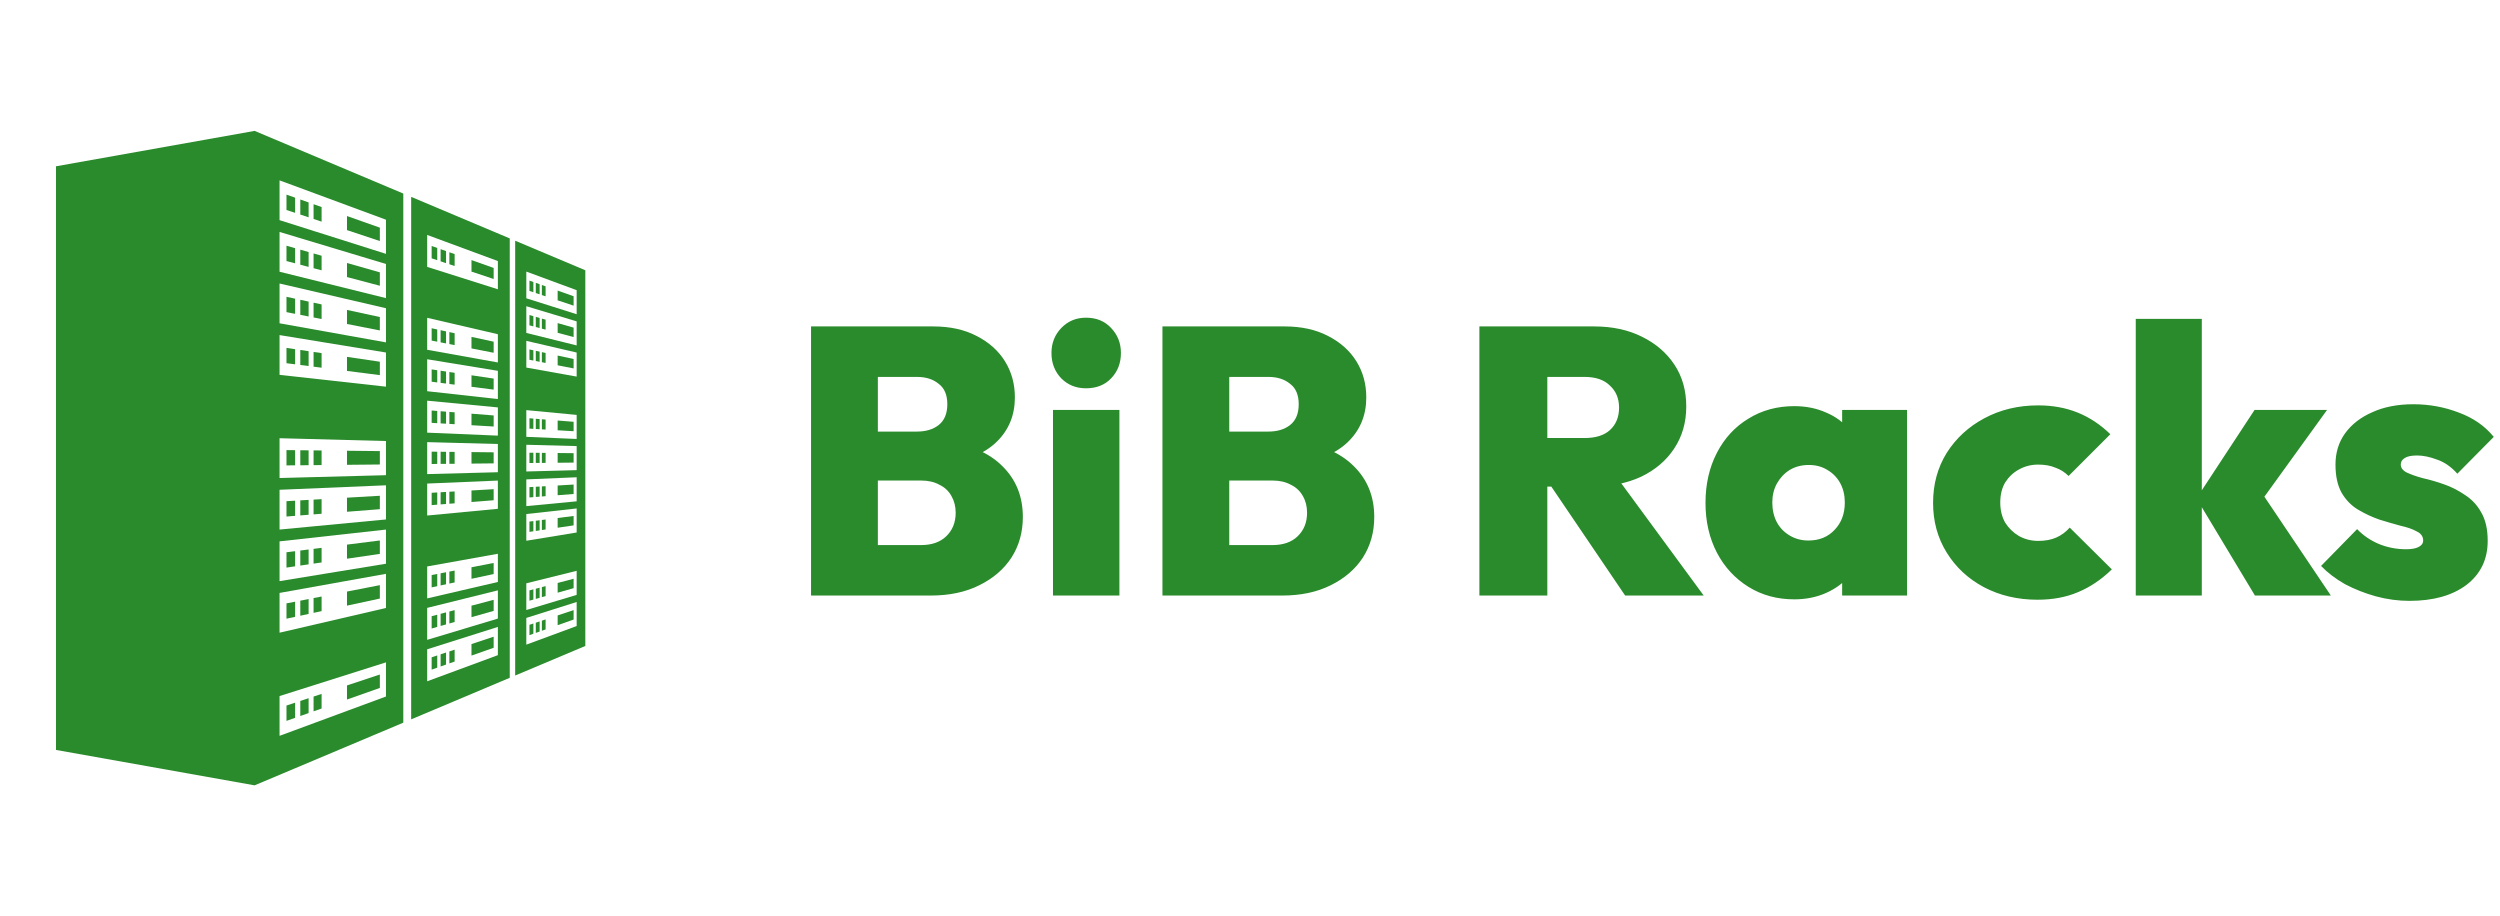 <svg width="191" height="70" viewBox="0 0 191 70" fill="none" xmlns="http://www.w3.org/2000/svg">
<path d="M41.227 48.251L40.934 48.354V47.575L41.227 47.477V48.251Z" fill="#2A8B2C"/>
<path d="M40.75 48.418L40.45 48.524V47.735L40.75 47.635V48.418Z" fill="#2A8B2C"/>
<path d="M40.45 21.439L40.75 21.545V22.328L40.45 22.228V21.439Z" fill="#2A8B2C"/>
<path d="M43.824 35.342L42.604 35.354V34.61L43.824 34.623V35.342Z" fill="#2A8B2C"/>
<path d="M42.604 24.684L43.824 25.032V25.75L42.604 25.427V24.684Z" fill="#2A8B2C"/>
<path d="M41.684 40.452L41.398 40.494V39.726L41.684 39.69V40.452Z" fill="#2A8B2C"/>
<path d="M41.227 37.172V37.945L40.934 37.968V37.189L41.226 37.172L41.227 37.172Z" fill="#2A8B2C"/>
<path d="M41.684 37.145V37.908L41.398 37.931V37.161L41.683 37.145H41.684Z" fill="#2A8B2C"/>
<path d="M41.684 35.364L41.398 35.367V34.598L41.684 34.601V35.364Z" fill="#2A8B2C"/>
<path d="M41.398 26.903L41.684 26.965V27.729L41.398 27.673V26.903Z" fill="#2A8B2C"/>
<path d="M41.398 24.34L41.684 24.421V25.184L41.398 25.109V24.34Z" fill="#2A8B2C"/>
<path d="M40.934 44.979L41.227 44.901V45.674L40.934 45.757V44.979Z" fill="#2A8B2C"/>
<path d="M41.227 40.52L40.934 40.564V39.785L41.227 39.748V40.52Z" fill="#2A8B2C"/>
<path d="M41.227 35.367L40.934 35.37V34.592L41.227 34.595V35.367Z" fill="#2A8B2C"/>
<path d="M41.227 32.792L40.934 32.775V31.995L41.227 32.018V32.792Z" fill="#2A8B2C"/>
<path d="M40.934 26.802L41.227 26.865V27.639L40.934 27.581V26.802Z" fill="#2A8B2C"/>
<path d="M40.934 24.206L41.227 24.29V25.062L40.934 24.984V24.206Z" fill="#2A8B2C"/>
<path d="M40.934 21.608L41.227 21.712V22.485L40.934 22.388V21.608Z" fill="#2A8B2C"/>
<path d="M40.45 45.106L40.75 45.026V45.808L40.45 45.894V45.106Z" fill="#2A8B2C"/>
<path d="M40.75 37.199V37.982L40.45 38.006V37.217L40.75 37.199H40.75Z" fill="#2A8B2C"/>
<path d="M40.75 35.372L40.45 35.375V34.587L40.75 34.59V35.372Z" fill="#2A8B2C"/>
<path d="M40.75 32.764L40.45 32.746V31.957L40.75 31.981V32.764Z" fill="#2A8B2C"/>
<path d="M42.604 27.164L43.824 27.428V28.148L42.604 27.909V27.164Z" fill="#2A8B2C"/>
<path d="M42.604 22.201L43.824 22.633V23.353L42.604 22.946V22.201Z" fill="#2A8B2C"/>
<path d="M44.719 49.351L39.359 51.61V18.391L44.719 20.649V49.351ZM44.057 22.17L42.635 21.645L40.21 20.749V22.79L44.057 24.008L44.057 22.17ZM44.057 24.553L40.21 23.395V25.437L43.103 26.154L44.057 26.391V24.553ZM44.057 26.935L43.163 26.727L40.211 26.041V28.082L43.367 28.649L44.057 28.772V26.935ZM44.057 31.699L40.21 31.333V33.374L44.057 33.537V31.699ZM44.057 34.081L40.21 33.98V36.021L44.057 35.919V34.081ZM44.057 36.463L40.21 36.625V38.667L44.057 38.301V36.463ZM44.057 38.846L40.21 39.272V41.313L44.057 40.683V38.846ZM44.057 43.61L40.21 44.564V46.605L42.577 45.893L44.057 45.448V43.61ZM44.057 45.992L40.21 47.209V49.251L44.057 47.829V45.992Z" fill="#2A8B2C"/>
<path d="M43.824 47.333L42.604 47.764L42.604 47.019L43.824 46.613V47.333Z" fill="#2A8B2C"/>
<path d="M41.398 44.855L41.684 44.779V45.542L41.398 45.623V44.855Z" fill="#2A8B2C"/>
<path d="M43.824 44.935L42.604 45.282V44.538L43.824 44.216V44.935Z" fill="#2A8B2C"/>
<path d="M43.824 40.139L42.604 40.318V39.574L43.824 39.42V40.139Z" fill="#2A8B2C"/>
<path d="M43.824 37.74L42.604 37.836V37.091L43.824 37.02V37.74Z" fill="#2A8B2C"/>
<path d="M43.824 32.945L42.604 32.873V32.128L43.824 32.225V32.945Z" fill="#2A8B2C"/>
<path d="M41.684 48.088L41.398 48.189V47.419L41.684 47.324V48.088Z" fill="#2A8B2C"/>
<path d="M41.684 32.819L41.398 32.802V32.032L41.684 32.055V32.819Z" fill="#2A8B2C"/>
<path d="M41.398 22.544V21.774L41.684 21.875V22.639L41.398 22.544Z" fill="#2A8B2C"/>
<path d="M40.75 40.591L40.45 40.635V39.847L40.75 39.809V40.591Z" fill="#2A8B2C"/>
<path d="M40.45 27.486V26.697L40.75 26.762V27.545L40.45 27.486Z" fill="#2A8B2C"/>
<path d="M40.45 24.068L40.75 24.154V24.936L40.45 24.857V24.068Z" fill="#2A8B2C"/>
<path d="M34.078 50.772L33.663 50.919V49.99L34.078 49.852V50.772Z" fill="#2A8B2C"/>
<path d="M33.406 51.01L32.978 51.161V50.218L33.406 50.075V51.01Z" fill="#2A8B2C"/>
<path d="M33.406 47.896L32.978 48.018V47.076L33.406 46.963V47.896Z" fill="#2A8B2C"/>
<path d="M33.663 19.037L34.078 19.184V20.105L33.663 19.966V19.037Z" fill="#2A8B2C"/>
<path d="M32.978 18.794L33.406 18.945V19.88L32.978 19.737V18.794Z" fill="#2A8B2C"/>
<path d="M37.715 49.489L36.021 50.087V49.206L37.715 48.644V49.489Z" fill="#2A8B2C"/>
<path d="M37.715 46.671L36.021 47.152V46.273L37.715 45.826V46.671Z" fill="#2A8B2C"/>
<path d="M37.715 43.855L36.021 44.22V43.339L37.715 43.009V43.855Z" fill="#2A8B2C"/>
<path d="M36.021 31.605L37.715 31.74V32.586L36.021 32.486V31.605Z" fill="#2A8B2C"/>
<path d="M36.021 28.672L37.715 28.923V29.767L36.021 29.551V28.672Z" fill="#2A8B2C"/>
<path d="M34.734 50.542L34.331 50.684V49.769L34.734 49.635V50.542Z" fill="#2A8B2C"/>
<path d="M34.331 43.669L34.734 43.591V44.498L34.331 44.585V43.669Z" fill="#2A8B2C"/>
<path d="M34.734 34.526V35.432L34.331 35.436V34.522L34.734 34.526Z" fill="#2A8B2C"/>
<path d="M34.331 28.422L34.734 28.482V29.387L34.331 29.336V28.422Z" fill="#2A8B2C"/>
<path d="M34.331 25.371L34.734 25.459V26.366L34.331 26.286V25.371Z" fill="#2A8B2C"/>
<path d="M34.078 47.705L33.663 47.823V46.895L34.078 46.785V47.705Z" fill="#2A8B2C"/>
<path d="M34.078 37.584V38.505L33.663 38.537V37.608L34.078 37.584L34.078 37.584Z" fill="#2A8B2C"/>
<path d="M34.078 34.518V35.438L33.663 35.442V34.514L34.078 34.518Z" fill="#2A8B2C"/>
<path d="M33.663 31.418L34.078 31.451V32.371L33.663 32.347V31.418Z" fill="#2A8B2C"/>
<path d="M33.663 25.227L34.078 25.318V26.238L33.663 26.157V25.227Z" fill="#2A8B2C"/>
<path d="M32.978 43.933L33.406 43.85V44.784L32.978 44.876V43.933Z" fill="#2A8B2C"/>
<path d="M33.406 37.623V38.557L32.978 38.591V37.648L33.406 37.623L33.406 37.623Z" fill="#2A8B2C"/>
<path d="M33.406 34.511V35.445L32.978 35.449V34.507L33.406 34.511Z" fill="#2A8B2C"/>
<path d="M32.978 31.363L33.406 31.397V32.332L32.978 32.306V31.363Z" fill="#2A8B2C"/>
<path d="M32.978 25.079L33.406 25.172V26.106L32.978 26.022V25.079Z" fill="#2A8B2C"/>
<path d="M34.734 47.519L34.331 47.634V46.72L34.734 46.613V47.519Z" fill="#2A8B2C"/>
<path d="M34.331 31.471L34.734 31.503V32.41L34.331 32.386V31.471Z" fill="#2A8B2C"/>
<path d="M38.945 18.433V51.567V51.784L31.413 54.959V15.041L38.945 18.215V18.433ZM38.037 19.945L34.094 18.488L32.637 17.949V20.391L38.037 22.101L38.037 19.945ZM38.037 25.535L32.637 24.281V26.723L38.037 27.692L38.037 25.535ZM38.037 28.331L32.637 27.447V29.889L38.037 30.488L38.037 28.331ZM38.037 31.126L32.637 30.612V33.055L38.036 33.282H38.037V31.126ZM38.037 33.922L32.637 33.779V36.221L38.037 36.078V33.922ZM38.037 36.716L32.637 36.944V39.386L38.037 38.873V36.716ZM38.037 42.307L32.637 43.276V45.718L35.877 44.965L38.037 44.463V42.307ZM38.037 45.103L32.637 46.442V48.884L38.037 47.259V45.103ZM38.037 47.897L32.637 49.607V52.05L38.037 50.054V47.897Z" fill="#2A8B2C"/>
<path d="M37.715 38.22L36.021 38.353V37.472L37.715 37.374V38.22Z" fill="#2A8B2C"/>
<path d="M37.715 34.557V35.402L36.021 35.419V34.539L37.715 34.557Z" fill="#2A8B2C"/>
<path d="M36.021 25.738L37.715 26.105V26.951L36.021 26.619V25.738Z" fill="#2A8B2C"/>
<path d="M36.021 19.871L37.715 20.471V21.316L36.021 20.752V19.871Z" fill="#2A8B2C"/>
<path d="M34.331 37.57L34.734 37.547L34.734 37.547V38.454L34.331 38.486V37.57Z" fill="#2A8B2C"/>
<path d="M34.331 19.271L34.734 19.414V20.321L34.331 20.187V19.271Z" fill="#2A8B2C"/>
<path d="M33.663 43.8L34.078 43.719V44.639L33.663 44.729V43.8Z" fill="#2A8B2C"/>
<path d="M33.663 28.323L34.078 28.385V29.304L33.663 29.251V28.323Z" fill="#2A8B2C"/>
<path d="M32.978 28.222L33.406 28.285V29.218L32.978 29.164V28.222Z" fill="#2A8B2C"/>
<path d="M26.51 52.367L26.74 52.291L29.02 51.533V52.558L26.51 53.444V52.367Z" fill="#2A8B2C"/>
<path d="M23.957 53.217L24.57 53.013V54.129L23.957 54.346V53.217Z" fill="#2A8B2C"/>
<path d="M22.942 53.553L23.578 53.342V54.479L22.942 54.703V53.553Z" fill="#2A8B2C"/>
<path d="M21.887 46.097L22.547 45.968V47.126L21.887 47.268V46.097Z" fill="#2A8B2C"/>
<path d="M23.957 15.601L24.57 15.818V16.934L23.957 16.73V15.601Z" fill="#2A8B2C"/>
<path d="M22.942 15.242L23.578 15.467V16.604L22.942 16.392V15.242Z" fill="#2A8B2C"/>
<path d="M21.887 14.869L22.547 15.103V16.261L21.887 16.041V14.869Z" fill="#2A8B2C"/>
<path d="M26.51 16.505L29.02 17.393L27.861 16.983L26.51 16.505Z" fill="#2A8B2C"/>
<path d="M23.957 19.363L24.57 19.538V20.653L23.957 20.491V19.363Z" fill="#2A8B2C"/>
<path d="M22.942 19.074L23.578 19.256V20.391L22.942 20.223V19.074Z" fill="#2A8B2C"/>
<path d="M21.887 18.773L22.547 18.962V20.118L21.887 19.944V18.773Z" fill="#2A8B2C"/>
<path d="M26.51 20.092L29.02 20.808V21.831L26.51 21.167L26.51 20.092Z" fill="#2A8B2C"/>
<path d="M21.887 22.676L22.547 22.819V23.977L21.887 23.847V22.676Z" fill="#2A8B2C"/>
<path d="M23.957 38.17L24.57 38.135L24.57 38.135V39.251L23.957 39.299V38.17Z" fill="#2A8B2C"/>
<path d="M26.51 38.022L29.02 37.877V38.902L26.51 39.099V38.022Z" fill="#2A8B2C"/>
<path d="M26.51 34.437L29.02 34.464V35.487L26.51 35.512V34.437Z" fill="#2A8B2C"/>
<path d="M26.51 27.265L29.02 27.636V28.66L26.51 28.34V27.265Z" fill="#2A8B2C"/>
<path d="M26.51 16.505L29.02 17.393L29.02 18.418L26.51 17.581V16.505Z" fill="#2A8B2C"/>
<path d="M21.887 34.387L22.547 34.394V35.55L21.887 35.557V34.387Z" fill="#2A8B2C"/>
<path d="M23.957 34.409L24.57 34.416V35.531L23.957 35.537V34.409Z" fill="#2A8B2C"/>
<path d="M23.957 26.887L24.57 26.977V28.092L23.957 28.014V26.887Z" fill="#2A8B2C"/>
<path d="M22.942 22.904L23.578 23.042V24.179L22.942 24.054V22.904Z" fill="#2A8B2C"/>
<path d="M21.887 42.194L22.547 42.11V43.267L21.887 43.364V42.194Z" fill="#2A8B2C"/>
<path d="M21.887 53.903L22.547 53.684V54.842L21.887 55.075V53.903Z" fill="#2A8B2C"/>
<path d="M26.68 52.246L26.68 52.246L26.59 52.471L26.59 52.471L26.68 52.246Z" fill="#2A8B2C"/>
<path d="M26.51 45.195L29.02 44.705V45.73L26.51 46.271V45.195Z" fill="#2A8B2C"/>
<path d="M26.51 41.609L29.02 41.292V42.316L26.51 42.685V41.609Z" fill="#2A8B2C"/>
<path d="M26.51 23.678L29.019 24.221L29.02 25.246L26.51 24.754V23.678Z" fill="#2A8B2C"/>
<path d="M23.957 45.693L24.57 45.573V46.69L23.957 46.822V45.693Z" fill="#2A8B2C"/>
<path d="M23.957 41.933L24.57 41.855V42.971L23.957 43.061V41.933Z" fill="#2A8B2C"/>
<path d="M23.957 23.124L24.57 23.257V24.373L23.957 24.253V23.124Z" fill="#2A8B2C"/>
<path d="M22.942 45.892L23.578 45.768V46.904L22.942 47.042V45.892Z" fill="#2A8B2C"/>
<path d="M22.942 42.061L23.578 41.98V43.116L22.942 43.209V42.061Z" fill="#2A8B2C"/>
<path d="M22.942 38.228L23.578 38.191H23.578V39.328L22.942 39.378V38.228Z" fill="#2A8B2C"/>
<path d="M22.942 34.398L23.578 34.405V35.541L22.942 35.547V34.398Z" fill="#2A8B2C"/>
<path d="M22.942 26.736L23.578 26.831V27.966L22.942 27.885V26.736Z" fill="#2A8B2C"/>
<path d="M21.887 38.29L22.547 38.252H22.547V39.41L21.887 39.462V38.29Z" fill="#2A8B2C"/>
<path d="M21.887 26.58L22.547 26.678V27.834L21.887 27.75V26.58Z" fill="#2A8B2C"/>
<path d="M19.451 10L30.812 14.788V15.12V54.88V55.212L19.451 60L4.278 57.295V12.705L19.451 10ZM21.358 56.218L26.505 54.315L29.489 53.213V50.604L21.358 53.178V56.218ZM21.358 48.338L29.489 46.449V43.84L21.358 45.299V48.338ZM21.358 44.399L26.02 43.636L29.489 43.068V40.459L21.358 41.36V44.399ZM21.358 40.459L23.604 40.245L29.489 39.686V37.077L21.358 37.419V40.459ZM21.358 36.52L29.489 36.304V33.695L21.358 33.48V36.52ZM21.358 28.64L29.489 29.541L29.489 26.932L21.358 25.601V28.64ZM21.358 24.7L29.489 26.158L29.489 23.549L21.358 21.66V24.7ZM21.358 20.761L29.489 22.777L29.489 20.168L27.578 19.593L25.727 19.036L21.358 17.721V20.761ZM21.358 16.82L29.489 19.395L29.489 16.786L21.358 13.78L21.358 16.82Z" fill="#2A8B2C"/>
<path d="M66.082 45.5V41.643H70.374C71.186 41.643 71.824 41.421 72.288 40.976C72.771 40.512 73.013 39.913 73.013 39.178C73.013 38.695 72.906 38.269 72.694 37.902C72.481 37.515 72.172 37.225 71.766 37.032C71.379 36.819 70.915 36.713 70.374 36.713H66.082V32.972H70.055C70.731 32.972 71.282 32.808 71.708 32.479C72.152 32.131 72.375 31.599 72.375 30.884C72.375 30.169 72.152 29.647 71.708 29.318C71.282 28.97 70.731 28.796 70.055 28.796H66.082V24.939H71.302C72.578 24.939 73.68 25.181 74.608 25.664C75.555 26.147 76.28 26.795 76.783 27.607C77.285 28.419 77.537 29.337 77.537 30.362C77.537 31.735 77.063 32.875 76.116 33.784C75.188 34.673 73.834 35.224 72.056 35.437V33.697C74.028 33.929 75.536 34.567 76.58 35.611C77.624 36.636 78.146 37.931 78.146 39.497C78.146 40.657 77.856 41.691 77.276 42.6C76.696 43.489 75.874 44.195 74.811 44.717C73.767 45.239 72.529 45.5 71.099 45.5H66.082ZM61.964 45.5V24.939H67.068V45.5H61.964ZM80.448 45.5V31.319H85.523V45.5H80.448ZM82.971 29.666C82.217 29.666 81.589 29.415 81.086 28.912C80.583 28.39 80.332 27.742 80.332 26.969C80.332 26.215 80.583 25.577 81.086 25.055C81.589 24.533 82.217 24.272 82.971 24.272C83.764 24.272 84.402 24.533 84.885 25.055C85.388 25.577 85.639 26.215 85.639 26.969C85.639 27.742 85.388 28.39 84.885 28.912C84.402 29.415 83.764 29.666 82.971 29.666ZM92.929 45.5V41.643H97.221C98.033 41.643 98.671 41.421 99.135 40.976C99.619 40.512 99.86 39.913 99.86 39.178C99.86 38.695 99.754 38.269 99.541 37.902C99.329 37.515 99.019 37.225 98.613 37.032C98.227 36.819 97.763 36.713 97.221 36.713H92.929V32.972H96.902C97.579 32.972 98.13 32.808 98.555 32.479C99 32.131 99.222 31.599 99.222 30.884C99.222 30.169 99 29.647 98.555 29.318C98.13 28.97 97.579 28.796 96.902 28.796H92.929V24.939H98.149C99.425 24.939 100.527 25.181 101.455 25.664C102.403 26.147 103.128 26.795 103.63 27.607C104.133 28.419 104.384 29.337 104.384 30.362C104.384 31.735 103.911 32.875 102.963 33.784C102.035 34.673 100.682 35.224 98.903 35.437V33.697C100.875 33.929 102.383 34.567 103.427 35.611C104.471 36.636 104.993 37.931 104.993 39.497C104.993 40.657 104.703 41.691 104.123 42.6C103.543 43.489 102.722 44.195 101.658 44.717C100.614 45.239 99.377 45.5 97.946 45.5H92.929ZM88.811 45.5V24.939H93.915V45.5H88.811ZM117.143 37.177V33.465H121.058C121.909 33.465 122.557 33.262 123.001 32.856C123.465 32.431 123.697 31.86 123.697 31.145C123.697 30.449 123.465 29.888 123.001 29.463C122.557 29.018 121.909 28.796 121.058 28.796H117.143V24.939H121.783C123.175 24.939 124.393 25.2 125.437 25.722C126.501 26.244 127.332 26.959 127.931 27.868C128.531 28.777 128.83 29.84 128.83 31.058C128.83 32.276 128.521 33.349 127.902 34.277C127.303 35.186 126.462 35.901 125.379 36.423C124.297 36.926 123.03 37.177 121.58 37.177H117.143ZM113.025 45.5V24.939H118.216V45.5H113.025ZM124.161 45.5L118.187 36.684L122.856 35.553L130.164 45.5H124.161ZM137.086 45.79C135.772 45.79 134.602 45.471 133.577 44.833C132.553 44.195 131.75 43.325 131.17 42.223C130.59 41.102 130.3 39.835 130.3 38.424C130.3 36.993 130.59 35.717 131.17 34.596C131.75 33.475 132.553 32.605 133.577 31.986C134.602 31.348 135.772 31.029 137.086 31.029C137.976 31.029 138.788 31.193 139.522 31.522C140.257 31.831 140.856 32.276 141.32 32.856C141.804 33.436 142.094 34.093 142.19 34.828V41.962C142.094 42.716 141.804 43.383 141.32 43.963C140.856 44.524 140.257 44.968 139.522 45.297C138.788 45.626 137.976 45.79 137.086 45.79ZM138.159 41.295C138.991 41.295 139.658 41.024 140.16 40.483C140.682 39.942 140.943 39.246 140.943 38.395C140.943 37.834 140.827 37.341 140.595 36.916C140.363 36.491 140.035 36.152 139.609 35.901C139.203 35.65 138.73 35.524 138.188 35.524C137.647 35.524 137.164 35.65 136.738 35.901C136.332 36.152 136.004 36.5 135.752 36.945C135.52 37.37 135.404 37.854 135.404 38.395C135.404 38.956 135.52 39.458 135.752 39.903C135.984 40.328 136.313 40.667 136.738 40.918C137.164 41.169 137.637 41.295 138.159 41.295ZM140.74 45.5V41.701L141.465 38.221L140.74 34.799V31.319H145.699V45.5H140.74ZM155.662 45.819C154.154 45.819 152.791 45.5 151.573 44.862C150.374 44.224 149.427 43.344 148.731 42.223C148.035 41.102 147.687 39.835 147.687 38.424C147.687 36.993 148.035 35.717 148.731 34.596C149.446 33.475 150.403 32.595 151.602 31.957C152.82 31.3 154.193 30.971 155.72 30.971C156.822 30.971 157.827 31.155 158.736 31.522C159.645 31.889 160.476 32.44 161.23 33.175L158.04 36.365C157.75 36.075 157.412 35.862 157.025 35.727C156.658 35.572 156.223 35.495 155.72 35.495C155.179 35.495 154.686 35.621 154.241 35.872C153.816 36.104 153.468 36.433 153.197 36.858C152.946 37.283 152.82 37.796 152.82 38.395C152.82 38.975 152.946 39.487 153.197 39.932C153.468 40.357 153.816 40.696 154.241 40.947C154.686 41.198 155.179 41.324 155.72 41.324C156.261 41.324 156.725 41.237 157.112 41.063C157.499 40.889 157.837 40.638 158.127 40.309L161.346 43.499C160.553 44.272 159.693 44.852 158.765 45.239C157.856 45.626 156.822 45.819 155.662 45.819ZM172.278 45.5L167.812 38.076L172.249 31.319H177.788L172.278 38.946L172.423 37.09L178.078 45.5H172.278ZM163.172 45.5V24.359H168.218V45.5H163.172ZM184.086 45.906C183.216 45.906 182.356 45.79 181.505 45.558C180.674 45.326 179.891 45.017 179.156 44.63C178.441 44.224 177.832 43.76 177.329 43.238L180.084 40.425C180.548 40.908 181.099 41.285 181.737 41.556C182.394 41.827 183.09 41.962 183.825 41.962C184.25 41.962 184.569 41.904 184.782 41.788C185.014 41.672 185.13 41.508 185.13 41.295C185.13 40.986 184.966 40.754 184.637 40.599C184.328 40.425 183.912 40.28 183.39 40.164C182.887 40.029 182.356 39.874 181.795 39.7C181.234 39.507 180.693 39.255 180.171 38.946C179.649 38.637 179.224 38.202 178.895 37.641C178.586 37.08 178.431 36.365 178.431 35.495C178.431 34.586 178.673 33.794 179.156 33.117C179.659 32.421 180.355 31.88 181.244 31.493C182.133 31.087 183.177 30.884 184.376 30.884C185.594 30.884 186.754 31.097 187.856 31.522C188.958 31.928 189.847 32.547 190.524 33.378L187.74 36.191C187.276 35.669 186.764 35.311 186.203 35.118C185.642 34.905 185.13 34.799 184.666 34.799C184.221 34.799 183.902 34.867 183.709 35.002C183.516 35.118 183.419 35.282 183.419 35.495C183.419 35.746 183.574 35.949 183.883 36.104C184.212 36.259 184.627 36.404 185.13 36.539C185.652 36.655 186.184 36.81 186.725 37.003C187.286 37.196 187.817 37.467 188.32 37.815C188.842 38.144 189.258 38.588 189.567 39.149C189.896 39.71 190.06 40.435 190.06 41.324C190.06 42.735 189.519 43.857 188.436 44.688C187.353 45.5 185.903 45.906 184.086 45.906Z" fill="#2A8B2C"/>
</svg>
